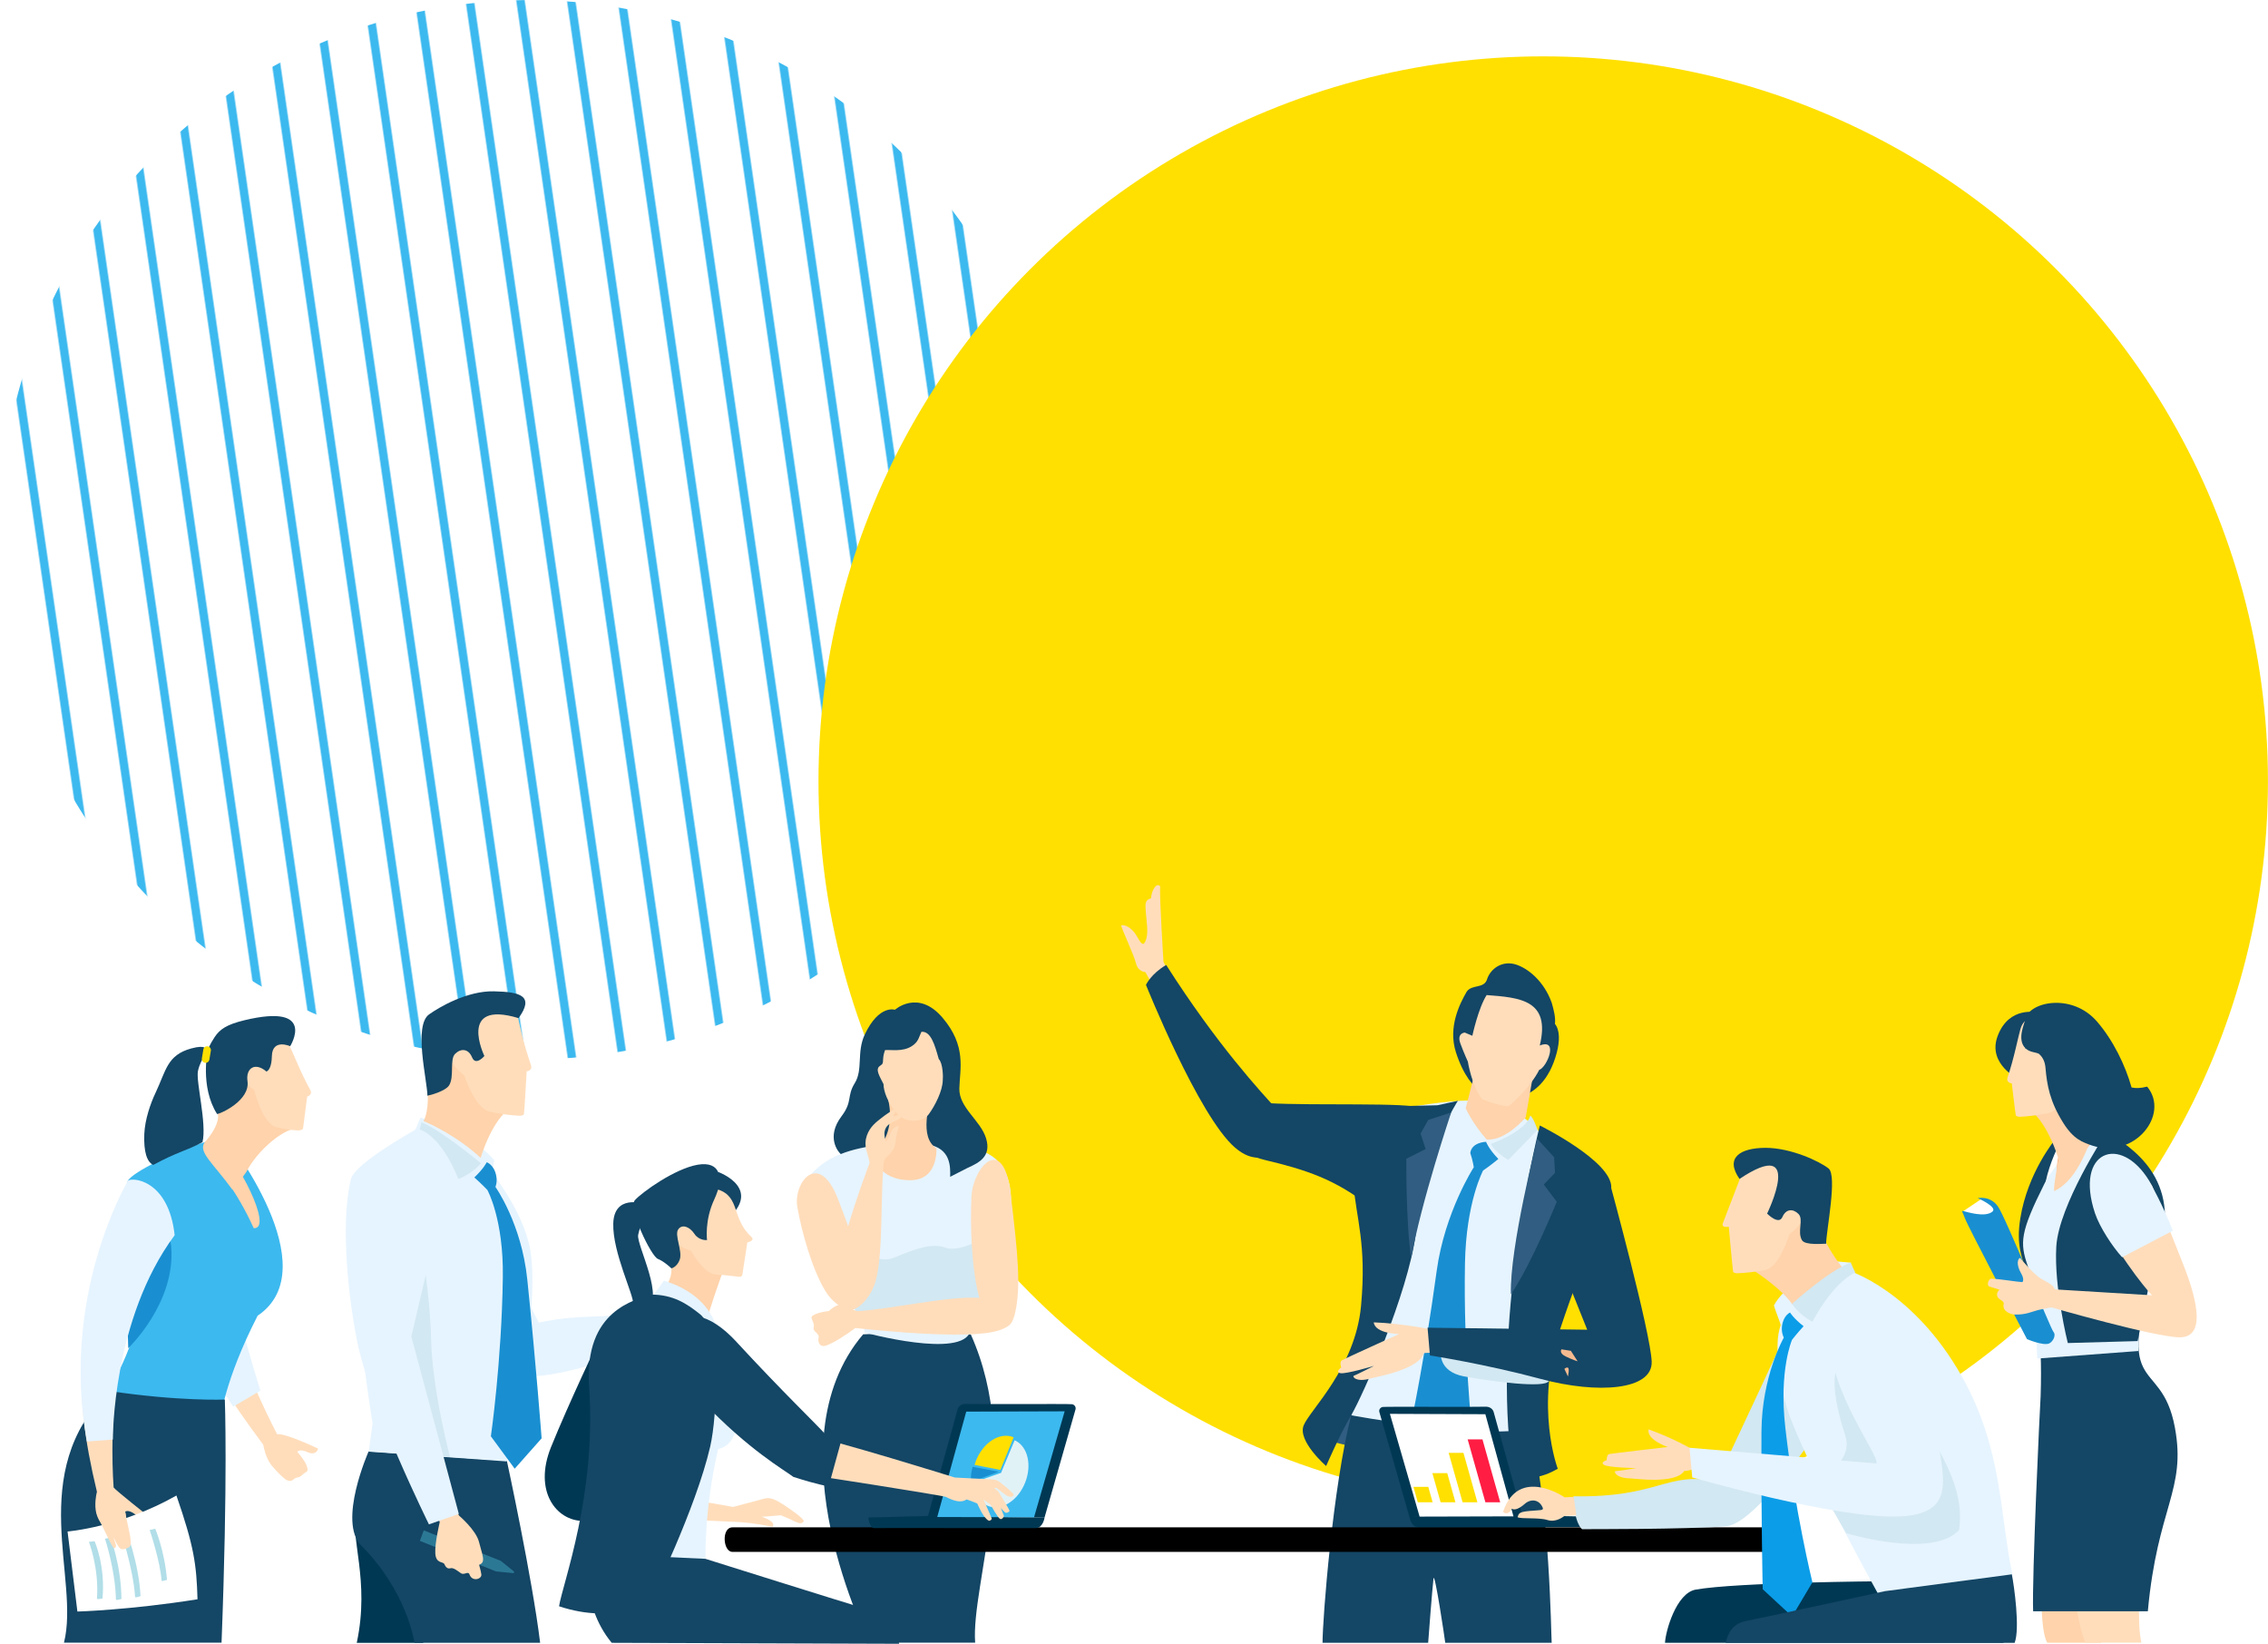 <?xml version="1.0" encoding="UTF-8"?>
<svg xmlns="http://www.w3.org/2000/svg" xmlns:xlink="http://www.w3.org/1999/xlink" version="1.1" viewBox="0 0 447.48 324.29">
  <defs>
    <style>
      .cls-1 {
        fill: #198fd1;
      }

      .cls-1, .cls-2, .cls-3, .cls-4, .cls-5, .cls-6, .cls-7, .cls-8, .cls-9, .cls-10, .cls-11, .cls-12, .cls-13, .cls-14, .cls-15, .cls-16, .cls-17, .cls-18, .cls-19, .cls-20, .cls-21, .cls-22 {
        stroke-width: 0px;
      }

      .cls-2 {
        fill: #ff1d43;
      }

      .cls-3 {
        fill: url(#_新規パターンスウォッチ_2);
      }

      .cls-4 {
        fill: #e1f2f7;
      }

      .cls-5, .cls-16 {
        fill: #d2e8f2;
      }

      .cls-6 {
        fill: #305d81;
      }

      .cls-7 {
        fill: none;
      }

      .cls-8 {
        fill: url(#linear-gradient);
      }

      .cls-9 {
        fill: #fdb;
      }

      .cls-10 {
        fill: #0b9de8;
      }

      .cls-11 {
        fill: #144665;
      }

      .cls-12 {
        fill: #ffd3ab;
      }

      .cls-13 {
        fill: #3cb9ef;
      }

      .cls-14 {
        fill: #000;
      }

      .cls-15 {
        fill: #2b7895;
      }

      .cls-16, .cls-17 {
        mix-blend-mode: multiply;
      }

      .cls-17 {
        fill: #b1dee8;
      }

      .cls-18 {
        fill: #e6f4ff;
      }

      .cls-19 {
        fill: #ffe000;
      }

      .cls-23 {
        isolation: isolate;
      }

      .cls-20 {
        fill: #f5bb90;
      }

      .cls-21 {
        fill: #fff;
      }

      .cls-22 {
        fill: #003853;
      }
    </style>
    <pattern id="_新規パターンスウォッチ_2" data-name="新規パターンスウォッチ 2" x="0" y="0" width="90" height="100" patternTransform="translate(-9009.2 -2174.99) rotate(36.77) scale(.33 .71)" patternUnits="userSpaceOnUse" viewBox="0 0 90 100">
      <g>
        <rect class="cls-7" width="90" height="100"/>
        <g>
          <rect class="cls-13" x="75" y="58.5" width="5" height="383"/>
          <rect class="cls-7" x="70" y="58.5" width="5" height="383"/>
        </g>
        <g>
          <rect class="cls-13" x="45" y="58.5" width="5" height="383"/>
          <rect class="cls-7" x="40" y="58.5" width="5" height="383"/>
        </g>
        <g>
          <rect class="cls-13" x="15" y="58.5" width="5" height="383"/>
          <rect class="cls-7" x="10" y="58.5" width="5" height="383"/>
        </g>
        <g>
          <rect class="cls-13" x="75" y="-41.5" width="5" height="383"/>
          <rect class="cls-7" x="70" y="-41.5" width="5" height="383"/>
        </g>
        <g>
          <rect class="cls-13" x="45" y="-41.5" width="5" height="383"/>
          <rect class="cls-7" x="40" y="-41.5" width="5" height="383"/>
        </g>
        <g>
          <rect class="cls-13" x="15" y="-41.5" width="5" height="383"/>
          <rect class="cls-7" x="10" y="-41.5" width="5" height="383"/>
        </g>
        <g>
          <rect class="cls-13" x="75" y="-141.5" width="5" height="383"/>
          <rect class="cls-7" x="70" y="-141.5" width="5" height="383"/>
        </g>
        <g>
          <rect class="cls-13" x="45" y="-141.5" width="5" height="383"/>
          <rect class="cls-7" x="40" y="-141.5" width="5" height="383"/>
        </g>
        <g>
          <rect class="cls-13" x="15" y="-141.5" width="5" height="383"/>
          <rect class="cls-7" x="10" y="-141.5" width="5" height="383"/>
        </g>
        <g>
          <rect class="cls-13" x="75" y="-241.5" width="5" height="383"/>
          <rect class="cls-7" x="70" y="-241.5" width="5" height="383"/>
        </g>
        <g>
          <rect class="cls-13" x="45" y="-241.5" width="5" height="383"/>
          <rect class="cls-7" x="40" y="-241.5" width="5" height="383"/>
        </g>
        <g>
          <rect class="cls-13" x="15" y="-241.5" width="5" height="383"/>
          <rect class="cls-7" x="10" y="-241.5" width="5" height="383"/>
        </g>
        <g>
          <rect class="cls-13" x="75" y="-341.5" width="5" height="383"/>
          <rect class="cls-7" x="70" y="-341.5" width="5" height="383"/>
        </g>
        <g>
          <rect class="cls-13" x="45" y="-341.5" width="5" height="383"/>
          <rect class="cls-7" x="40" y="-341.5" width="5" height="383"/>
        </g>
        <g>
          <rect class="cls-13" x="15" y="-341.5" width="5" height="383"/>
          <rect class="cls-7" x="10" y="-341.5" width="5" height="383"/>
        </g>
      </g>
    </pattern>
    <linearGradient id="linear-gradient" x1="-1550.2" y1="-219.83" x2="-1557.49" y2="-218.8" gradientTransform="translate(-861.38 1146.39) rotate(151.79) scale(1 -1)" gradientUnits="userSpaceOnUse">
      <stop offset="0" stop-color="#f58e4d"/>
      <stop offset="1" stop-color="#ffb988"/>
    </linearGradient>
  </defs>
  <g class="cls-23">
    <g id="_レイヤー_1" data-name="レイヤー 1">
      <g>
        <circle class="cls-3" cx="104.52" cy="104.52" r="104.5" transform="translate(-43.29 104.52) rotate(-45)"/>
        <circle class="cls-19" cx="304.48" cy="154.11" r="142.99"/>
        <g>
          <g>
            <path class="cls-11" d="M141.68,231.2s9.72,3.47.74,10.2c-8.98,6.73-.74-10.2-.74-10.2Z"/>
            <path class="cls-12" d="M143.72,247.76s-4.35,11.93-4.36,13.32c-1.15,2.47-8.73-6.42-8.73-6.42,0,0,1.6-1.39,1.83-3.68.22-2.29-.65-11.74-.65-11.74l11.92,8.52Z"/>
            <path class="cls-9" d="M136.58,242.74s-1.99-2.28-3.29.28c-1.3,2.56,3.08,3.75,3.08,3.75,0,0,2.4,4.6,5.01,4.69,1.56.06,4.23.41,4.5.44.26.03.56-.17.59-.44.03-.26.98-6.34.98-6.34,0,0,1.58-.36.82-1.07-3.99-3.7-2.18-7.92-6.59-9.37l-5.1,8.05Z"/>
            <path class="cls-11" d="M139.5,244.65s-1.58.15-2.49-1.23c-.91-1.38-2.42-2.01-3.2-.88-.78,1.12.9,4.3.3,5.97-.52,1.46-1.64,1.72-1.64,1.72,0,0-1.37-1.35-2.69-1.88-1.32-.53-5.9-10.02-4.53-11.56,1.36-1.54,7.87-6.23,12.41-7.01,4.54-.77,5.24,2.63,3.28,6.82-1.96,4.18-1.44,8.04-1.44,8.04Z"/>
            <path class="cls-11" d="M126.78,237.44s-5.62-1.79-5.78,3.93c-.17,5.71,4.11,14.19,3.92,15.89-.19,1.7-1.83,3.22,2.39,1.25,4.22-1.97-1.78-12.86-1.4-14.88.38-2.03,1.38-3.08,1.38-3.08l-.5-3.1Z"/>
          </g>
          <g>
            <g>
              <path class="cls-22" d="M70.39,324.1c2.65-12.42-1.43-20.73-.09-26.07,1.34-5.35,5.1-3.93,5.1-3.93l8.13,30.01h-13.14Z"/>
              <path class="cls-11" d="M106.57,324.1c-1.53-12.62-6.56-35.89-6.56-35.89l-27.28-1.87s-6.17,13.87-1.44,18.6c8.83,8.83,10.41,18.65,10.49,19.16h24.79Z"/>
            </g>
            <path class="cls-15" d="M83.61,301.92l15.18,6s2.17,1.73,2.5,2.02c.34.28.09.42-.17.4-.26-.02-3.26-.32-3.26-.32l-15.02-6.03.77-2.08Z"/>
            <g>
              <path class="cls-18" d="M99.96,288.3s7.3-31.15,4.42-42.87c-1.45-5.88-4.86-10.68-7.29-14.21-.16-.23.56-2.16.38-2.37-5.2-6.06-14.5-8.34-14.5-8.34,0,0-.57,1.23-.94,2.24-4.37,5.19-13.45,16.59-12.48,26.41,1.93,19.5,3.96,31.62,3.96,31.62l-.77,5.61,27.23,1.92Z"/>
              <path class="cls-9" d="M90.55,298.99s3.39,2.85,3.97,5.25c.58,2.4,1.44,4.02.02,4.44.01.27.29.96.43,1.91.14.95-1.79,1.53-2.32.06-.3-.83-1.01.19-1.72-.29-.71-.48-1.46-1.14-2.06-.97-.6.17-.96-.27-1.2-.82-.24-.55-1.63-.05-1.78-2.05-.15-2,.87-6.22.87-6.22l-.63-1.82,3.39-1.17,1.06,1.68Z"/>
              <path class="cls-5" d="M84.82,287.2l3.97.25s-3.53-13.16-3.75-23.59c-.22-10.44-3.48-32.2-6.44-25.07-6.57,15.8,6.23,48.41,6.23,48.41Z"/>
              <path class="cls-18" d="M82.23,222.74s7.62,4.09,4.67,16.56c-2.96,12.47-5.74,24.37-5.74,24.37l9.37,35-5.9,2.06s-11.69-23.66-14.14-36c-2.45-12.33-2.98-25.42-1.24-32.15.82-3.16,12.98-9.86,12.98-9.86Z"/>
              <path class="cls-18" d="M93.45,237.11s10.66,19.39,12.85,23.81c8.44-1.76,11.35-.62,22.99-2.24.16,4.94-.55,6.79-.55,6.79,0,0-18.03,6.53-24.38,5.98-6.35-.55-20.95-24.51-20.95-24.51l10.04-9.82Z"/>
              <path class="cls-1" d="M96.02,229.29s1.41.43,1.87,2.58c.29,1.31-.14,2.29-.14,2.29,0,0,5.14,7.2,6.28,18.23,1.75,16.92,2.83,31.37,2.83,31.37l-5.31,5.99-4.7-6.39s2.12-14.66,2.36-31.33c.17-11.51-3.05-17.27-3.05-17.27,0,0-1.14-1.2-2.57-2.47,1.89-1.8,2.43-2.98,2.43-2.98Z"/>
              <path class="cls-12" d="M101.9,218.45c-2.62-.22-5.65,5.29-7.06,9.99-4.64-4.32-10.3-6.91-11.27-7.25,1.2-2.48.77-5.97.77-5.97,0,0,12.86-23.73,17.56,3.23Z"/>
              <path class="cls-9" d="M93.17,207.01s-1.75-3.03-3.78-.4c-2.03,2.62,2.21,5.53,2.21,5.53,0,0,2.08,6.52,5.03,7.19,1.76.41,4.59.76,5.84.79.3,0,.81-.03.9-.32.09-.29.54-8.44.54-8.44,0,0,1.23-.1.84-1.25-1.54-4.53-2.25-7.98-2.53-9.34,0,0-5.01-5.79-7.05-3.67-2.04,2.12-2.01,9.91-2.01,9.91Z"/>
              <path class="cls-11" d="M95.57,208.33s-1.7,2.04-2.43.27c-.73-1.76-2.21-1.8-3.34-.7-1.13,1.11-.12,4.42-1.17,6.19-.69,1.16-3.78,2-4.3,2.07-.03-3.01-2.79-13.82.33-16.04,1.93-1.38,7.47-4.67,12.8-4.55,5.33.11,7.99.96,4.85,5.29-12.13-3.66-6.74,7.47-6.74,7.47Z"/>
              <path class="cls-5" d="M94.88,229.49s-1.41,1.91-4.45,3.1c-3.54-8.83-7.61-9.75-7.61-9.75,0,0,.08-.44.34-1.43,3.96,1.59,11.72,8.08,11.72,8.08Z"/>
            </g>
          </g>
          <g>
            <path class="cls-9" d="M230.97,192.59l-1.41-2.83s-.83-12.99-.65-14.87c-.58-.86-1.64.43-1.82,2.31-1.35.44-1.09,1.32-1.01,2.87.09,1.55.63,4.12-.1,5.64-.28.57-.57,1.03-1.58-.84-1.01-1.88-2.52-2.55-3.2-2.3.15.78,2.51,5.79,2.94,7.49.43,1.7,1.85,1.72,1.85,1.72l2.33,4.22,2.65-3.42Z"/>
            <path class="cls-6" d="M261.33,283.99s19.87,6.19,23.37-1.6c3.5-7.79-19.47-5.49-19.47-5.49l-3.89,7.09Z"/>
            <path class="cls-11" d="M293.41,193.16c.7-2.13,3.05-3.7,5.65-2.89,2.41.75,5.58,3.3,7.1,7.57.42,1.46.79,2.98.63,4.16.98,1.2.97,3.39.35,5.72-2.96,11.08-11.85,8.96-11.85,8.96,0,0-5.1.08-8.04-9.1-1.6-5.01.8-9.63,2.14-11.96,1.06-1.48,3.42-.51,4.02-2.45Z"/>
            <path class="cls-11" d="M230.09,190.37c10.06,15.8,18.83,25.23,22.02,28.7,3.19,3.47-1.25,13.51-8.44,7.33-7.18-6.18-17.57-32.1-17.57-32.1,0,0,.99-2.18,3.99-3.93Z"/>
            <path class="cls-11" d="M306.11,245.62s2.12-27.3,7.83-13.55c5.71,13.76,10.58,28.15,10.37,33.44-.21,5.29-5.64,12.64-7.97,3.32-2.33-9.31-10.23-23.22-10.23-23.22Z"/>
            <path class="cls-11" d="M306.15,324.1c-.12-1.38-.35-27.31-4.22-41.81-6.1-22.86-30.5-21.78-35.33-3.09-3.62,14.02-5.66,40.15-5.66,44.89h20.84c.04-.75.84-10.96,1.05-12.65.21-1.69,2.26,12.02,2.32,12.65h21.01Z"/>
            <path class="cls-18" d="M311.47,232.36s-8.89-12.13-14.96-14.53c-6.07-2.4-23.99,1.69-23.99,1.69,0,0-2.12,11.85-.56,22.72,1.55,10.86-5.36,36.97-5.36,36.97,0,0,24.27,4.51,34,2.82,2.96-24.83,10.86-49.67,10.86-49.67Z"/>
            <path class="cls-11" d="M307.35,289.76s-4.63-12.11.45-27.49c5.08-15.38,9.66-24.09,10.11-28.01.11-5.19-14.1-12.22-14.1-12.22,0,0-8.59,33.64-6.03,62.24.84,9.34,5.97,6.96,6.96,6.68.99-.28,2.61-1.2,2.61-1.2Z"/>
            <path class="cls-11" d="M283.6,218.05l4.05-.88s-5.98,8.68-8.31,26.24c-1.58,11.92-10.49,31.98-12.75,35.79-2.26,3.81-4.94,10.02-4.94,10.02,0,0-5.7-4.93-4.43-8.03,1.27-3.1,10.19-11.32,11.32-23.6,1.13-12.28-.98-17.14-1.54-24.33-.56-7.2,6.19-14.96,6.19-14.96l10.41-.25Z"/>
            <path class="cls-11" d="M280.42,218.6c-2.63-1.17-20.67-.43-30.33-.97-7.2-.4-10.79,8.77-.58,11.2,8.03,1.91,14.03,3.81,20.91,9.33,3.43-3.9,12.64-18.39,10.01-19.56Z"/>
            <path class="cls-12" d="M302.31,213.04l-1.28,7.4s-4.01,4.74-7.72,4.35c-2.79-3.14-4.13-6.14-4.13-6.14l2.54-9.88,10.58,4.27Z"/>
            <path class="cls-9" d="M290.5,204.34l-1.49-.63s-1.65.08-.86,2.19c.79,2.12,1.46,3.53,1.46,3.53,0,0,.73,4.76,2.84,7.44,4.26,1.69,5.34,1.27,5.34,1.27,0,0,4.07-3.43,5.9-7.07,1.52-.49,3.92-6.3.11-4.81,2.19-9.01-3.94-9.45-10.48-9.95-1.64,2.54-2.82,8.02-2.82,8.02Z"/>
            <path class="cls-1" d="M293.21,225.26s-2.86.05-3.12,2.22c.48,1.38.69,2.8.69,2.8,0,0-5.73,8.84-7.32,20.44-2.43,17.79-4.9,29.25-4.9,29.25l5.82,8.87,6.08-6.45s-1.74-15.53-1.42-33.12c.22-12.15,3.58-18.35,3.58-18.35,0,0,1.46-.99,3.01-2.28-1.93-1.97-2.43-3.38-2.43-3.38Z"/>
            <path class="cls-16" d="M288.94,271.56c-5.31-.97-4.66-4.94-4.66-4.94,0,0,22.11,4.36,21.3,5.84-.81,1.48-11.33.06-16.64-.91Z"/>
            <path class="cls-9" d="M283.31,262.43s-6.61-1.37-12.27-1.55c.29,2.25,4.99,2.3,4.99,2.3,0,0-10.82,4.9-11.3,5.2-.48.29-.11,1.41-.11,1.41,0,0-1.27.87-.18,1.11,1.09.23,6.67-1.44,6.67-1.44,0,0-3.64,1.85-4,1.95-.37.11.39,1.4,3.39.52,1.14-.34,9.48-1.72,10.4-4.98.35-.06,2.7-.13,2.7-.13l-.28-4.37Z"/>
            <path class="cls-11" d="M281.66,261.93l31.5.4s-4.1-10.36-6.89-16.84c-2.79-6.48,11.49-11.62,11.49-11.62,0,0,7.93,29.12,8.12,34.76.19,5.64-10.64,6.43-21.85,3.42-11.2-3.01-21.9-4.64-21.9-4.64l-.47-5.49Z"/>
            <path class="cls-5" d="M294.16,225.68s.48,1.36,3.41,3.16c2.91-2.96,5.79-5.95,5.79-5.95,0,0-.84-2.46-1.44-2.8-.79,3.12-7.77,5.59-7.77,5.59Z"/>
            <path class="cls-6" d="M298.1,255.34c4-5.77,9.06-18.26,9.06-18.26l-2.57-3.39,2.22-2.3-.18-3.09-3.32-3.63s-5.48,21.47-5.21,30.67Z"/>
            <path class="cls-6" d="M278.43,248.28c-1.06-6.94-.96-19.68-.96-19.68l3.8-1.92-.99-3.04,1.51-2.7,4.53-1.47s-5.98,17.82-7.9,28.81Z"/>
          </g>
          <g>
            <path class="cls-11" d="M191.53,263.24c10.42,23.15,0,49.33.87,60.83h-20.92s-19.75-39.02-1.18-60.83c7.36-.32,14.04-.5,21.22,0Z"/>
            <path class="cls-18" d="M170.57,262.89s.27-2.29-3.55-7.61c-3.82-5.32-11.82-15.72-8.89-20.98,2.93-5.25,8.99-8.82,20.65-8.68,11.66.14,19-.01,20.5,8.65,1.5,8.66-6.41,22.71-7.84,28.31-1.43,5.59-20.87.31-20.87.31Z"/>
            <path class="cls-11" d="M191.04,230.35c2.18-1,4.6-2.24,3.51-5.79-1.09-3.55-5.36-6.01-5.27-9.83.09-3.82,1.48-8.34-3.34-13.98-4.82-5.64-9.37-1.54-9.37-1.54,0,0-3.12-1.08-5.94,4.86-1.65,3.48-.33,6.95-1.97,9.59-1.64,2.64-.39,3.6-2.62,6.55-3.16,4.18-.59,7.11-.15,7.47,4.2-1.75,12.32-2.65,17.05-1.92,4.73.73,4.57,4.49,4.53,6.4l3.57-1.82Z"/>
            <path class="cls-5" d="M168.8,245.19s3.55,4.64,7.78,2.86c4.23-1.77,7.37-2.86,9.96-1.91,2.59.96,7.09-1.64,7.09-1.64l.82,12.69-24.56,3.41-2.32-4.23,1.23-11.19Z"/>
            <path class="cls-9" d="M157.32,238.18c-.87-4.86,4.21-11.43,8.02-1.63,3.81,9.8,4.99,14.03,4.87,18.64-.13,4.62-4.81,3.77-7.43-.6-2.62-4.37-4.59-11.55-5.46-16.41Z"/>
            <path class="cls-9" d="M168.93,258.69c6.64-.36,18.37-3.09,24.28-2.64,5.91.45,10.1,5.18,2.64,6.73-7.46,1.55-28.04-.89-28.04-.89,0,0,.66-1.93,1.11-3.21Z"/>
            <path class="cls-9" d="M191.67,236.05c.27-5.73,6.28-12.64,7.73-.55,1.46,12.1,2.06,18.35.88,23.53-1.18,5.18-5.51,2.66-7.06-2.98-1.55-5.64-1.82-14.28-1.55-20.01Z"/>
            <path class="cls-9" d="M169.02,261.81c-1.98,1.5-4.53,3.13-5.98,3.63-1.44.5-1.69-.89-1.55-1.42.28-1.08-1.15-1.18-.95-2.13.27-1.31-1.12-1.9.05-2.49,1.22-.62,2.94-.75,2.94-.75,0,0,1.93-1.95,3.39-1.12,1.46.83,1.74,1.11,2.43,1.15.7.03,1.63,1.64-.35,3.14Z"/>
            <path class="cls-12" d="M183.52,216.32c-.69.72-1.42,1.59-2.52,1.24-1.22-.39-1.28-.35-2.11.07-.84.42-2.63.47-3.64-.64,1.06,4.53-.39,8.55-2.5,9.78-.89,1.77.89,6.07,6.82,6.07,4.64,0,5.21-4.17,5.21-6.29-3.62-2.25-1.16-9.07-1.26-10.23Z"/>
            <path class="cls-9" d="M174.62,207.16c-.38,1.09-.34,1.35-.42,2.38-.04.42-.28.51-.6.75-.99.69-.01,2.08.72,3.59,0,1.31.76,3.73,2.91,6.05,1.46,1.55,4.75,1.62,6.01-.1,1.26-1.72,2.75-4.66,2.77-6.73.08-.59.04-3.35-.79-4.17-.78-2.75-1.55-5.55-3.42-5.37-.57,1.15-.57,2.02-2.01,2.89-1.77,1.08-3.99.61-5.17.72Z"/>
            <path class="cls-9" d="M174.53,227.88c-.93,6.58-.15,19.06-1.74,24.77-1.59,5.71-7.78,9.06-7.86,1.44-.07-7.62,7.14-25.97,7.14-25.97,0,0,1.29-.94,2.46-.25Z"/>
            <path class="cls-9" d="M174.94,228.25c.57-.48,1.66-1.53,1.75-2.93.09-1.4.54-2.62.64-2.98.1-.36-1.12-.04-1.42.81-.31.84-1.08,2.13-1.08,2.13,0,0-1.14-2.48.81-3.62,1.29-.76,2.52-.89,2.16-1.82-1.09.27-1.61.4-1.61.4,0,0,.82-1.13.24-1.41-.67.34-3.15,2.07-4.11,3.1-.96,1.02-2.03,2.83-1.33,5.19.7,2.37.66,2.74.66,2.74l2.25.45s.48-1.57,1.05-2.05Z"/>
          </g>
          <g>
            <g>
              <g>
                <path class="cls-22" d="M300.37,298.96s-5.5-19.7-5.65-20.33c-.15-.63-.76-1.17-1.72-1.11-1.11.08-19.72-.04-20.2.05-.48.1-.79.56-.64,1.03.15.47,5.93,20.67,5.93,20.67l22.28-.32Z"/>
                <path class="cls-22" d="M316.18,299.25l-15.82-.3-22.27.33s.28,1.88,1.58,2c2.24.03,34.52-.03,35.32,0,1.06.04,1.19-2.02,1.19-2.02Z"/>
              </g>
              <polygon class="cls-21" points="293.06 279 274.23 278.93 280.09 299.2 298.61 299.15 293.06 279"/>
            </g>
            <g>
              <polygon class="cls-19" points="281.8 293.33 278.88 293.33 279.73 296.37 282.66 296.37 281.8 293.33"/>
              <polygon class="cls-19" points="285.54 290.62 282.61 290.62 284.23 296.37 287.16 296.37 285.54 290.62"/>
              <polygon class="cls-19" points="288.74 286.62 285.82 286.62 288.57 296.37 291.49 296.37 288.74 286.62"/>
              <polygon class="cls-2" points="292.49 283.96 289.57 283.96 293.07 296.37 295.99 296.37 292.49 283.96"/>
            </g>
          </g>
          <path class="cls-14" d="M144.51,306.16h207.42c2.07,0,2.19-4.84,0-4.84h-207.42c-2.19,0-1.89,4.84,0,4.84Z"/>
          <path class="cls-9" d="M124.61,299.14s16.57.97,19.55,1.06c2.97.09,4.64.33,8.24.99.92-.98-2.1-1.96-2.1-1.96,0,0,2.16-.12,3.76-.29.68.27,1.29.52,1.77.75,1.66.8,2.31,1.16,2.75.42.04-.57-2.94-2.55-3.53-2.95-2.11-1.41-3.13-1.87-4.43-1.46-.76.23-5.98,1.59-5.98,1.59l-19.83-3.5-.18,5.36Z"/>
          <g>
            <g>
              <path class="cls-22" d="M183.1,299.08s5.67-20.31,5.82-20.97c.15-.66.78-1.21,1.78-1.14,1.15.08,20.34-.04,20.83.06.5.1.81.58.66,1.06-.15.48-6.11,21.32-6.11,21.32l-22.98-.33Z"/>
              <path class="cls-22" d="M171.34,299.38l11.77-.31,22.98.34s-.29,1.94-1.63,2.06c-2.32.03-31.06-.04-31.89,0-1.1.05-1.22-2.09-1.22-2.09Z"/>
            </g>
            <polygon class="cls-13" points="190.64 278.49 210.06 278.43 204.02 299.33 184.92 299.28 190.64 278.49"/>
          </g>
          <g>
            <path class="cls-4" d="M197.5,290.59l2.69-6.45c2.32,1.02,3.36,4.24,2.33,7.62-1.12,3.69-4.28,6.15-7.06,5.5-1.98-.46-3.23-2.39-3.37-4.8l5.4-1.88Z"/>
            <path class="cls-19" d="M192.28,289s0-.04.02-.06c1.09-3.7,4.23-6.2,7.02-5.6.23.05.45.13.67.22l-2.62,6.43-5.08-.99Z"/>
            <path class="cls-1" d="M196.99,290.34l-.02.04-5.39,1.99c-.07-.94.03-1.95.32-2.99l5.09.95Z"/>
          </g>
          <path class="cls-18" d="M141.69,263.27s-.55-7.51-10.7-10.62c-2.21,3.22-3.32,4.12-3.32,4.12l14.02,6.5Z"/>
          <path class="cls-22" d="M118.29,264.11c4.78-7.59,16.31-4.07,9.63,8.22-6.68,12.3-10.67,18.6-10.67,18.6l6.05.87-1.24,8.35s-1.7-.1-7.01-.1-9.83-5.89-6.34-14.54c3.49-8.65,9.58-21.41,9.58-21.41Z"/>
          <path class="cls-18" d="M139.21,307.57s-.34-9.48,2.48-21.69c8.58-1.95.45-23.36-3.55-26.58-2.66-2.14-5.36-3.89-9.69-3.89-2.85,2.85-10.26,9.1-10.26,24.36s-1.66,26.75-1.66,26.75l22.67,1.05Z"/>
          <path class="cls-11" d="M128.39,315.72s8.91-18.1,11.73-30.32c1.47-6.35,2.02-22.89-1.98-26.11-2.66-2.14-5.36-3.89-9.69-3.89-2.94,1.04-13.28,2.95-12.22,18.17,1.49,21.38-5.23,38.86-5.93,43.32,11.28,3.76,18.09-1.17,18.09-1.17Z"/>
          <path class="cls-11" d="M120.69,324.1c-6.44-7.82-4.52-17.63-4.52-17.63l23.01,1.06s28.48,8.96,31.66,9.87c3.18.91,5.89,2.08,6.56,6.89l-56.71-.19Z"/>
          <path class="cls-9" d="M195.51,291.86c.47,0,1.11.09,1.51.34.23.15,2.16,1.73,2.32,1.93.15.2.84.62.63.9-.2.24-.58.4-1.17.12-.58-.28-2.13-1.59-2.13-1.59h-.55s.73.52.86.71c.13.19,2.25,3.61,2.2,3.81-.05.2-.59.53-.9.27-.45-.36-.82-.85-.85-.95.15.34.61,1.55.64,1.65.03.11-.34.84-.78.59-.44-.24-1.86-2.8-1.86-2.8l-1.38-1s1.61,3.63,1.63,3.77c.01.13-.33.51-.62.38-1.05-.48-2.25-3.38-2.25-3.38,0,0-1.9-.79-2.14-.78-1.09.75-2.56.24-4.04-.51-1.15-.4-27.65-4.48-27.65-4.48,0,0-1.83-7.63-1.5-8.18,8,1.66,30.9,8.83,30.9,8.83,0,0,6.68.35,7.15.35Z"/>
          <path class="cls-11" d="M145.34,264.77c9.11,9.87,15.59,16.05,17.64,18.33,2.83,1,2.99,1.16,2.99,1.16l-2.47,8.97s-2.03-.27-6.96-1.86c-1.78-1.35-8.9-5.38-17.91-14.88-11.23-11.84-4.54-23.92,6.72-11.72Z"/>
          <g>
            <path class="cls-9" d="M31.05,236.12c.93-.58,4.24-2.31,10.18.52-1.6,13.89,8.29,36.32,13.44,46.3,0,0,0,0,0,0,1.66-.24,8.1,2.85,8.1,2.85,0,0-.33,1.47-2.05.71-1.74-.77-2.06-.06-2.06-.06,0,0,.69.75,1.32,1.71.64.97.89,2,.53,2.18-.71.35-1.02,1.03-1.77,1.14-1.04.15-.89,1.06-2.18.53-.45-.23-1.85-1.5-2.99-2.92-1.14-1.43-1.54-3.6-1.54-3.6l-.09-.46c-12.88-17.27-19.37-29.84-20.89-48.9Z"/>
            <path class="cls-18" d="M51.37,274.34s-8.32-26.23-7.79-36.36c-2.84-1.39-5.58-2.9-5.58-2.9l-4.33-2.66s-3.8,20.7,12.33,45.09l5.38-3.16Z"/>
          </g>
          <path class="cls-13" d="M40.64,225.23c1.5-.25,4.17-.46,4.17-.46,0,0,19.96,25.4,6.02,34.8-6.69,13.04-7.35,20.54-7.35,20.54l-22.11-5.85s5.93-9.25,5.94-17.11c.26-3.39.14-6.45.11-10.68-.77-3.44-2.87-12.2-2.21-13.49.91-1.79,9.71-5.98,15.43-7.74Z"/>
          <path class="cls-13" d="M28.03,232.97c4.94-3.19,7.78-4.23,13.51-5.99,1.19-.25,1.93.1,1.93.1,0,0,15.23,21.11,3.07,33.61-4.97,10.14-4.9,17.63-4.9,17.63l-20.15-3.42s5.82-9.89,5.83-17.76c.26-3.39.14-6.45.11-10.68-.77-3.44-1.06-12.42.6-13.49Z"/>
          <path class="cls-11" d="M21.49,274.41c-16.5,16.22-5.67,37.05-8.87,49.66h31.09c1.26-32.47.65-47.96.65-47.96,0,0-8.97.38-22.88-1.7Z"/>
          <path class="cls-12" d="M43.42,226.19c3.06,1.9,10.69,16.33,6.64,16.11-3.53-7.8-7.14-11.58-8.26-13.08-1.13-1.5.99-3.26,1.62-3.03Z"/>
          <path class="cls-1" d="M24.05,250.63c1.04,4.42,1.25,15.35,1.25,15.35,0,0,9.4-8.93,8.48-20.02-.59-7.2-8.43,2.67-9.74,4.67Z"/>
          <g>
            <g>
              <path class="cls-9" d="M19.12,294.29c-5.02-20.82-3.57-31.97,2.49-49.98,1.08-.17,3.49-1.88,7.81,3.02-6.89,12.08-7.8,35.01-7,46.13,0,0,0,0,0,0,.49.63,6.8,5.62,6.8,5.62,0,0-.88.99-2.41-.22-1.48-1.17-2.1-.64-2.1-.64,0,0,.35,2.47.56,3.6.21,1.13-4.23.32-4.32.11-.2-.5-1.44-1.53-1.92-3.29-.49-1.75,0-3.9,0-3.9l.1-.46Z"/>
              <path class="cls-18" d="M22.27,283.99s-.16-23.66,12.19-40.31c-1.24-11.3-8.83-11.49-9.26-10.67-.44.82-13.27,22.78-8.05,51.38l5.13-.39Z"/>
            </g>
            <g>
              <path class="cls-21" d="M13.33,302.13l1.94,15.8s10.32-.29,23.7-2.42c-.2-6.92-.69-10.43-4.16-20.47-11.05,6.28-21.49,7.1-21.49,7.1Z"/>
              <path class="cls-17" d="M30.62,301.58s1.84,4.24,2.33,10.1c-.49.15-.77.24-1.07.21-.26-3.91-2.35-10.04-2.35-10.04l1.09-.26Z"/>
              <path class="cls-17" d="M24.75,301.44s2.67,6.94,2.98,13.45c-.49.16-.77.26-1.07.22-.4-6.04-3-13.39-3-13.39l1.08-.28Z"/>
              <path class="cls-17" d="M21.81,303.33s2.11,5.6,2.15,12.12c-.49.14-.78.22-1.08.18-.14-6.05-2.17-12.06-2.17-12.06l1.1-.24Z"/>
              <path class="cls-17" d="M18.66,304.06s2.17,4.81,1.56,11.3c-.5.09-.79.15-1.09.07.45-6.04-1.59-11.25-1.59-11.25l1.11-.13Z"/>
            </g>
            <path class="cls-9" d="M24.61,297.85s.73,3.66.95,4.62c.22.96.34,2.36.07,2.61-.18.17-.86.63-1.61.55-.37-.03-.84-.67-1.61-2.33.14.82.98,2.06.02,2.1-.33-.33-1.65-3.07-1.73-3.25-.2-.43-1.25-2.51-1.75-4l5.67-.3Z"/>
          </g>
          <path class="cls-20" d="M308.66,270.07s.33-.38.69-.25c.36.13.01,1.74.01,1.74l-.7-1.49Z"/>
          <path class="cls-20" d="M309.93,266.49l-1.85-.29s-.56.73.82,1.4c1.38.67,2.37.97,2.37.97l-1.34-2.08Z"/>
          <path class="cls-22" d="M328.51,324.1c.08-2.15,2.17-9.81,6.06-10.5,8.19-1.44,36.3-1.64,36.3-1.64,0,0,18.58-1.92,24.43-2.59.52,2.3,2.9,10.54-.03,14.72h-66.75Z"/>
          <path class="cls-12" d="M59.01,222.72c-2.48-.65-8.24,4.17-10.38,8.44-1.18,1.61-2.57,3.78-2.85,3.44-3.83-5.22-6.58-7.21-5.48-9.14,3.58-3.99,2.61-6,2.61-6,0,0,16.12-23.36,16.11,3.26Z"/>
          <path class="cls-9" d="M48.72,208.81s1.77-.67.27,2.19c-1.49,2.86,1.14,3.96,1.14,3.96,0,0,1.62,6.82,4.49,7.43,1.36.29,2.51.55,4.15.63.3.01.98-.1,1.02-.39.04-.29.82-6.3.82-6.3,0,0,1.16-.31.59-1.34-.94-1.69-1.81-3.56-2.55-5.25-1.03-2.37-1.16-2.68-1.61-3.62-1.66-3.48-6.23-2.76-7.65-.27-.16.27-.67,2.98-.67,2.98Z"/>
          <path class="cls-11" d="M40.52,207.06s.26-1.05-2.82-.21c-4.75,1.31-4.94,4.38-7,8.72-1,2.1-2.11,5.28-2.23,8.16-.14,3.52.52,5.52,1.77,6.09,4.8-2.61,6.53-2.77,9.71-4.49.89-3.66-1.33-11.97-.89-14.05.31-1.46.99-2.45.99-2.45l.47-1.78Z"/>
          <path class="cls-11" d="M40.99,207.17s.32-1.01,1.36-2.57c1.04-1.56,2.38-2.48,5.9-3.33,14.4-3.45,9,5.13,9,5.13,0,0-3.53-1.59-3.61,1.97-.04,2.07-.61,2.84-1.07,3.03-2.26-1.94-4.1-.66-3.74,1.89.54,3.79-5.23,6.41-6,6.49-3.42-5.39-1.84-12.61-1.84-12.61Z"/>
          <path class="cls-19" d="M41.3,209.05c-.07.41-.45.68-.86.61h0c-.42-.07-.69-.46-.61-.87l.29-1.75c.07-.4.45-.69.87-.61h0c.41.07.69.46.61.87l-.29,1.75Z"/>
          <g>
            <g>
              <path class="cls-12" d="M414.53,324.07c2-8.88,9.66-44.29,9.66-44.29l-20.02,1.56s-3.16,38.31-.23,42.74h10.6Z"/>
              <path class="cls-9" d="M422.5,324.07c-1.8-8.06,2.11-29.31,2.11-29.31,0,0,.98-8.47,0-13.32-9.13-1.96-16.88.38-16.88.38,1.14,32.45,1.74,36.78,3.68,42.25h11.1Z"/>
            </g>
            <path class="cls-21" d="M408.56,222.33s-12.34,8.1-4.71,24.11c12.06-6.59,15.07-20.44,15.07-20.44l-10.36-3.67Z"/>
            <path class="cls-11" d="M429.12,281.69c2.26,12.29-3.46,15.57-5.35,36.19h-22.63c-.25-6.71,1.3-39.59,1.48-42.46.84-25.68-5.74-24.17-4.01-35.05,1.45-9.09,6.9-15.6,6.9-15.6l1.53-.51s-6.3,10.83-2.62,16.63c2.92-6.03,6.46-11.35,10.17-18.21,4.3,2.67,14.98,8.14,12.08,22.07-10.72,32.44-.34,21.74,2.45,36.93Z"/>
            <path class="cls-18" d="M401.95,268.02l19.97-1.49s-.23-5.17.7-11.43c.94-6.27,1.88-19.35-.94-23.73-2.82-4.39-7-8.53-7-8.53,0,0-8.04,4.15-11.33,10.73-4.76,9.51-4.86,11.59-3.29,16.13s1.88,18.33,1.88,18.33Z"/>
            <path class="cls-11" d="M407.98,264.96l13.78-.39s2.9-14.41,4.62-22.56c1.72-8.15-5.53-14.64-7.46-16.01s-3.5-2.31-3.5-2.31c0,0-9.24,14.1-9.71,22.24-.47,8.15,2.27,19.03,2.27,19.03Z"/>
            <path class="cls-8" d="M414.68,222.83c-2.05-1.52-4.85-10.83-4.91-11.74l-7.58-5.22s-1.62,3.8.55,8.57c.62,1.37-.85,2.6-1.97,3.48-1.91,1.51,3.42.52,2.9.96,3.09-.28-1.62,1.1-.61,2.41,1.01,1.31,2.27,3.7,3.21,6.39-2.36,9.24,6.07-1.77,8.42-4.85Z"/>
            <path class="cls-11" d="M401.99,199.76s-5.58-1.42-7.85,4.62c-2.12,5.63,4.27,8.64,4.62,8.77.45-4.49,3.23-13.39,3.23-13.39Z"/>
            <path class="cls-12" d="M399.14,218.7c2.55-.21,5.61,5.32,6.98,9.9-.31,1.72-1.12,6.66-.78,6.37,5.22-2.56,6.8-10.35,7.68-10.65-1.17-2.41-.89-8.09-.89-8.09,0,0-8.42-23.75-12.99,2.48Z"/>
            <path class="cls-9" d="M407.64,207.56s1.7-2.95,3.68-.39c1.98,2.55-2.15,5.38-2.15,5.38,0,0-2.03,6.34-4.89,7-1.71.4-4.47.74-5.68.77-.3,0-.79-.03-.88-.31-.09-.28-.79-6.28-.79-6.28,0,0-1.2-.1-.82-1.22.62-1.83,1.15-3.82,1.58-5.62.6-2.51.66-2.84.94-3.85,1.02-3.72,6.2-3.2,8.18-1.14,1.99,2.06.84,5.65.84,5.65Z"/>
            <g>
              <path class="cls-21" d="M387.38,238.93l3.45-2.32s2.98.39,3.76,3.29c.78,2.9-5.48,1.72-5.48,1.72l-1.72-2.69Z"/>
              <path class="cls-1" d="M399.91,264.18s3.24,1.38,4.39.86c.69-.31,1.46-1.57.84-2.3s-9.36-22.5-10.96-24.75c-1.54-2.17-3.97-1.62-3.97-1.62,0,0,3.98,1.75,2.9,2.66-1.49,1.25-5.2,0-5.72-.1s-.21,0,.31,1.46,12.22,23.78,12.22,23.78Z"/>
            </g>
            <g>
              <path class="cls-9" d="M424.63,233.97c-4.37-7.03-14.81-1.65-10.82,5.69,5.8,10.65,10.78,15.88,10.78,15.88l-19.22-1.17-.87,3.49s20.63,5.94,25.54,5.97c4.91.03,3.85-6.49.67-14.5-3.18-8.01-6.09-15.36-6.09-15.36Z"/>
              <path class="cls-18" d="M428.7,242.8c-1.83-4.84-4.67-9.87-4.67-9.87-5.73-9.34-14.77-5.83-10.68,6.43.92,2.75,3.44,6.58,5.34,8.67l10-5.23Z"/>
              <path class="cls-9" d="M395.33,257.29c.15-.74-.98-.77-1.25-1.55-.28-.81.44-1.29.44-1.29,0,0-1.05-.34-1.91-.61-.78-.16-.28-1.58.28-1.57,1.75.04,4.92.61,6.12.67.15-.12.4-.63-.26-1.77-1.01-1.75-.63-2.9-.17-3,.27.37,2.76,3.3,4.19,4.14,1.13.66,2.38,1.14,2.65,2.06l1.94.41-.86,2.93-2,.27s-.64.1-2.06.4c-1.42.3-2.71,1.08-5.12.95-.55-.07-2.3-.56-2-2.04Z"/>
            </g>
            <path class="cls-11" d="M423.64,214.37c-1.27.33-2.27.36-3.08.17-1.21-4.32-3.61-9.31-6.83-13.02-5-5.76-13.52-3.86-14.18-.35-.02.64-1.69,3.86.04,5.6-.01.03-.02.06-.03.09.05,0,.1.02.15.02.82.73,1.81.67,2.54,1,.74.61,1.22,1.5,1.33,2.79.28,3.34.84,6.63,3.52,10.88,2.03,3.22,3.74,3.76,5.65,4.44,8.39,2.77,15.43-6.12,10.89-11.61Z"/>
          </g>
          <g>
            <path class="cls-5" d="M353.38,260.88s-12.15,26.22-14.72,31.39c-9.89-2.07-11.25,3.22-28.22,2.92.17,5.52,1.71,6.49,1.71,6.49,0,0,21.01.06,28.44-.58,7.43-.64,24.55-28.71,24.55-28.71l-11.77-11.51Z"/>
            <path class="cls-18" d="M370.49,314.33s-13.05-23.51-17.28-34.65c-1.78-4.69-3.45-14.25-1.88-18.18.1-.25-1.43-3.79-1.3-4.02,3.11-5.61,12.53-8.61,12.53-8.61l2.62.23-.56,1.53s12.89,3.86,22.51,21.02c8,14.26,7.41,27.16,9.89,38.78.7,3.3-26.54,3.91-26.54,3.91Z"/>
            <path class="cls-12" d="M342.26,248.77c1.23-.07,9.02,4.99,11.42,8.64,5.18-2.76,8.97-6.88,9.97-7.14-2.4-3.01-3.67-5.73-3.67-5.73,0,0-10.78-22.39-17.73,4.22Z"/>
            <path class="cls-9" d="M351.65,238.58s1.71-2.84,3.59-.32c1.88,2.52-2.19,5.2-2.19,5.2,0,0-1.91,6.49-4.71,7.08-1.67.35-4.37.64-5.55.65-.29,0-.76-.04-.85-.32-.08-.28-.85-8.86-.85-8.86,0,0-1.56.33-1.15-.74,1.77-4.62,2.61-6.83,3.33-8.68,0,0,4.76-5.48,6.66-3.44,1.9,2.05,1.73,9.42,1.73,9.42Z"/>
            <path class="cls-11" d="M348.65,239.42s2.29,2.34,3.02.68c.72-1.66,2.13-1.67,3.18-.6,1.05,1.07-.29,3.46.67,5.15.63,1.11,4.28.66,4.77.73.08-2.85,2.24-13.46.49-14.86-1.76-1.4-7.42-4.08-12.47-4.07-5.05.02-8,1.99-5.1,6.13,13-8.66,5.45,6.83,5.45,6.83Z"/>
            <path class="cls-5" d="M386.52,301.85c-5.34,5.77-22.24.63-22.24.63l-6.11-10.5s7.72-3.14,5.91-8.76c-7.06-21.82,5.37-15.86,9.99-9.8,11.52,15.11,13.34,22.45,12.46,28.43Z"/>
            <path class="cls-10" d="M353.18,258.94s-1.34.56-1.59,2.71c-.16,1.31.36,2.24.36,2.24,0,0-4.35,7.57-4.41,18.53-.09,16.81.25,31.11.25,31.11l5.8,5.37,4-6.74s-3.5-14.21-5.35-30.57c-1.28-11.3,1.33-17.27,1.33-17.27,0,0,1-1.29,2.28-2.68-2.03-1.59-2.67-2.7-2.67-2.7Z"/>
            <path class="cls-5" d="M353.57,257.21s1.17,2.03,4.02,3.54c4.47-8.27,8.47-9.7,8.47-9.7,0,0-.43-.79-.9-1.98-4.47,1.66-11.59,8.15-11.59,8.15Z"/>
            <path class="cls-9" d="M333.84,285.9s-3.59-2.13-8.58-3.91c-.39,2.09,3.79,3.48,3.79,3.48,0,0-11.05,1.27-11.56,1.39-.51.12-.5,1.22-.5,1.22,0,0-1.39.41-.48.93.9.52,6.36.63,6.36.63,0,0-3.77.6-4.13.59-.36,0-.05,1.36,2.87,1.43,1.11.03,8.94,1.18,10.69-1.46.33.05,2.59-.51,2.59-.51l-1.06-3.8Z"/>
            <path class="cls-18" d="M333.34,285.62s34.81,2.89,36.89,3.1c.64-1.61-9.66-14.57-9.11-25.23.34-6.59,6.81-11.31,11.95-4.22,4.67,6.44,8.87,20.4,10.07,29.93.66,5.24.35,9.64-8.52,9.98-12.4.47-40.74-7.71-40.74-7.71l-.53-5.85Z"/>
            <path class="cls-9" d="M310.49,295.3l-1.78.1s-9.13-6.28-12.16,2.88c.6.51,1.25.29,1.74-.63.47.31,1.33.11,2.57-.98,1.15-1.01,2.81-.9,3.51.75.26.62-.47.47-2.53.66-2.25.21-2.15.5-2.43,1.23.73.42,4.13.01,5.91.57,1.77.55,3.28-.78,3.28-.78l2.41-.16-.52-3.65Z"/>
          </g>
          <path class="cls-11" d="M340.47,324.1c.16-.31.52-3.59,3.85-4.27,7.03-1.44,27.58-5.92,27.58-5.92,0,0,20.01-2.64,25.04-3.32.45,2.3,1.64,10.7.55,13.52h-57.02Z"/>
        </g>
      </g>
    </g>
  </g>
</svg>